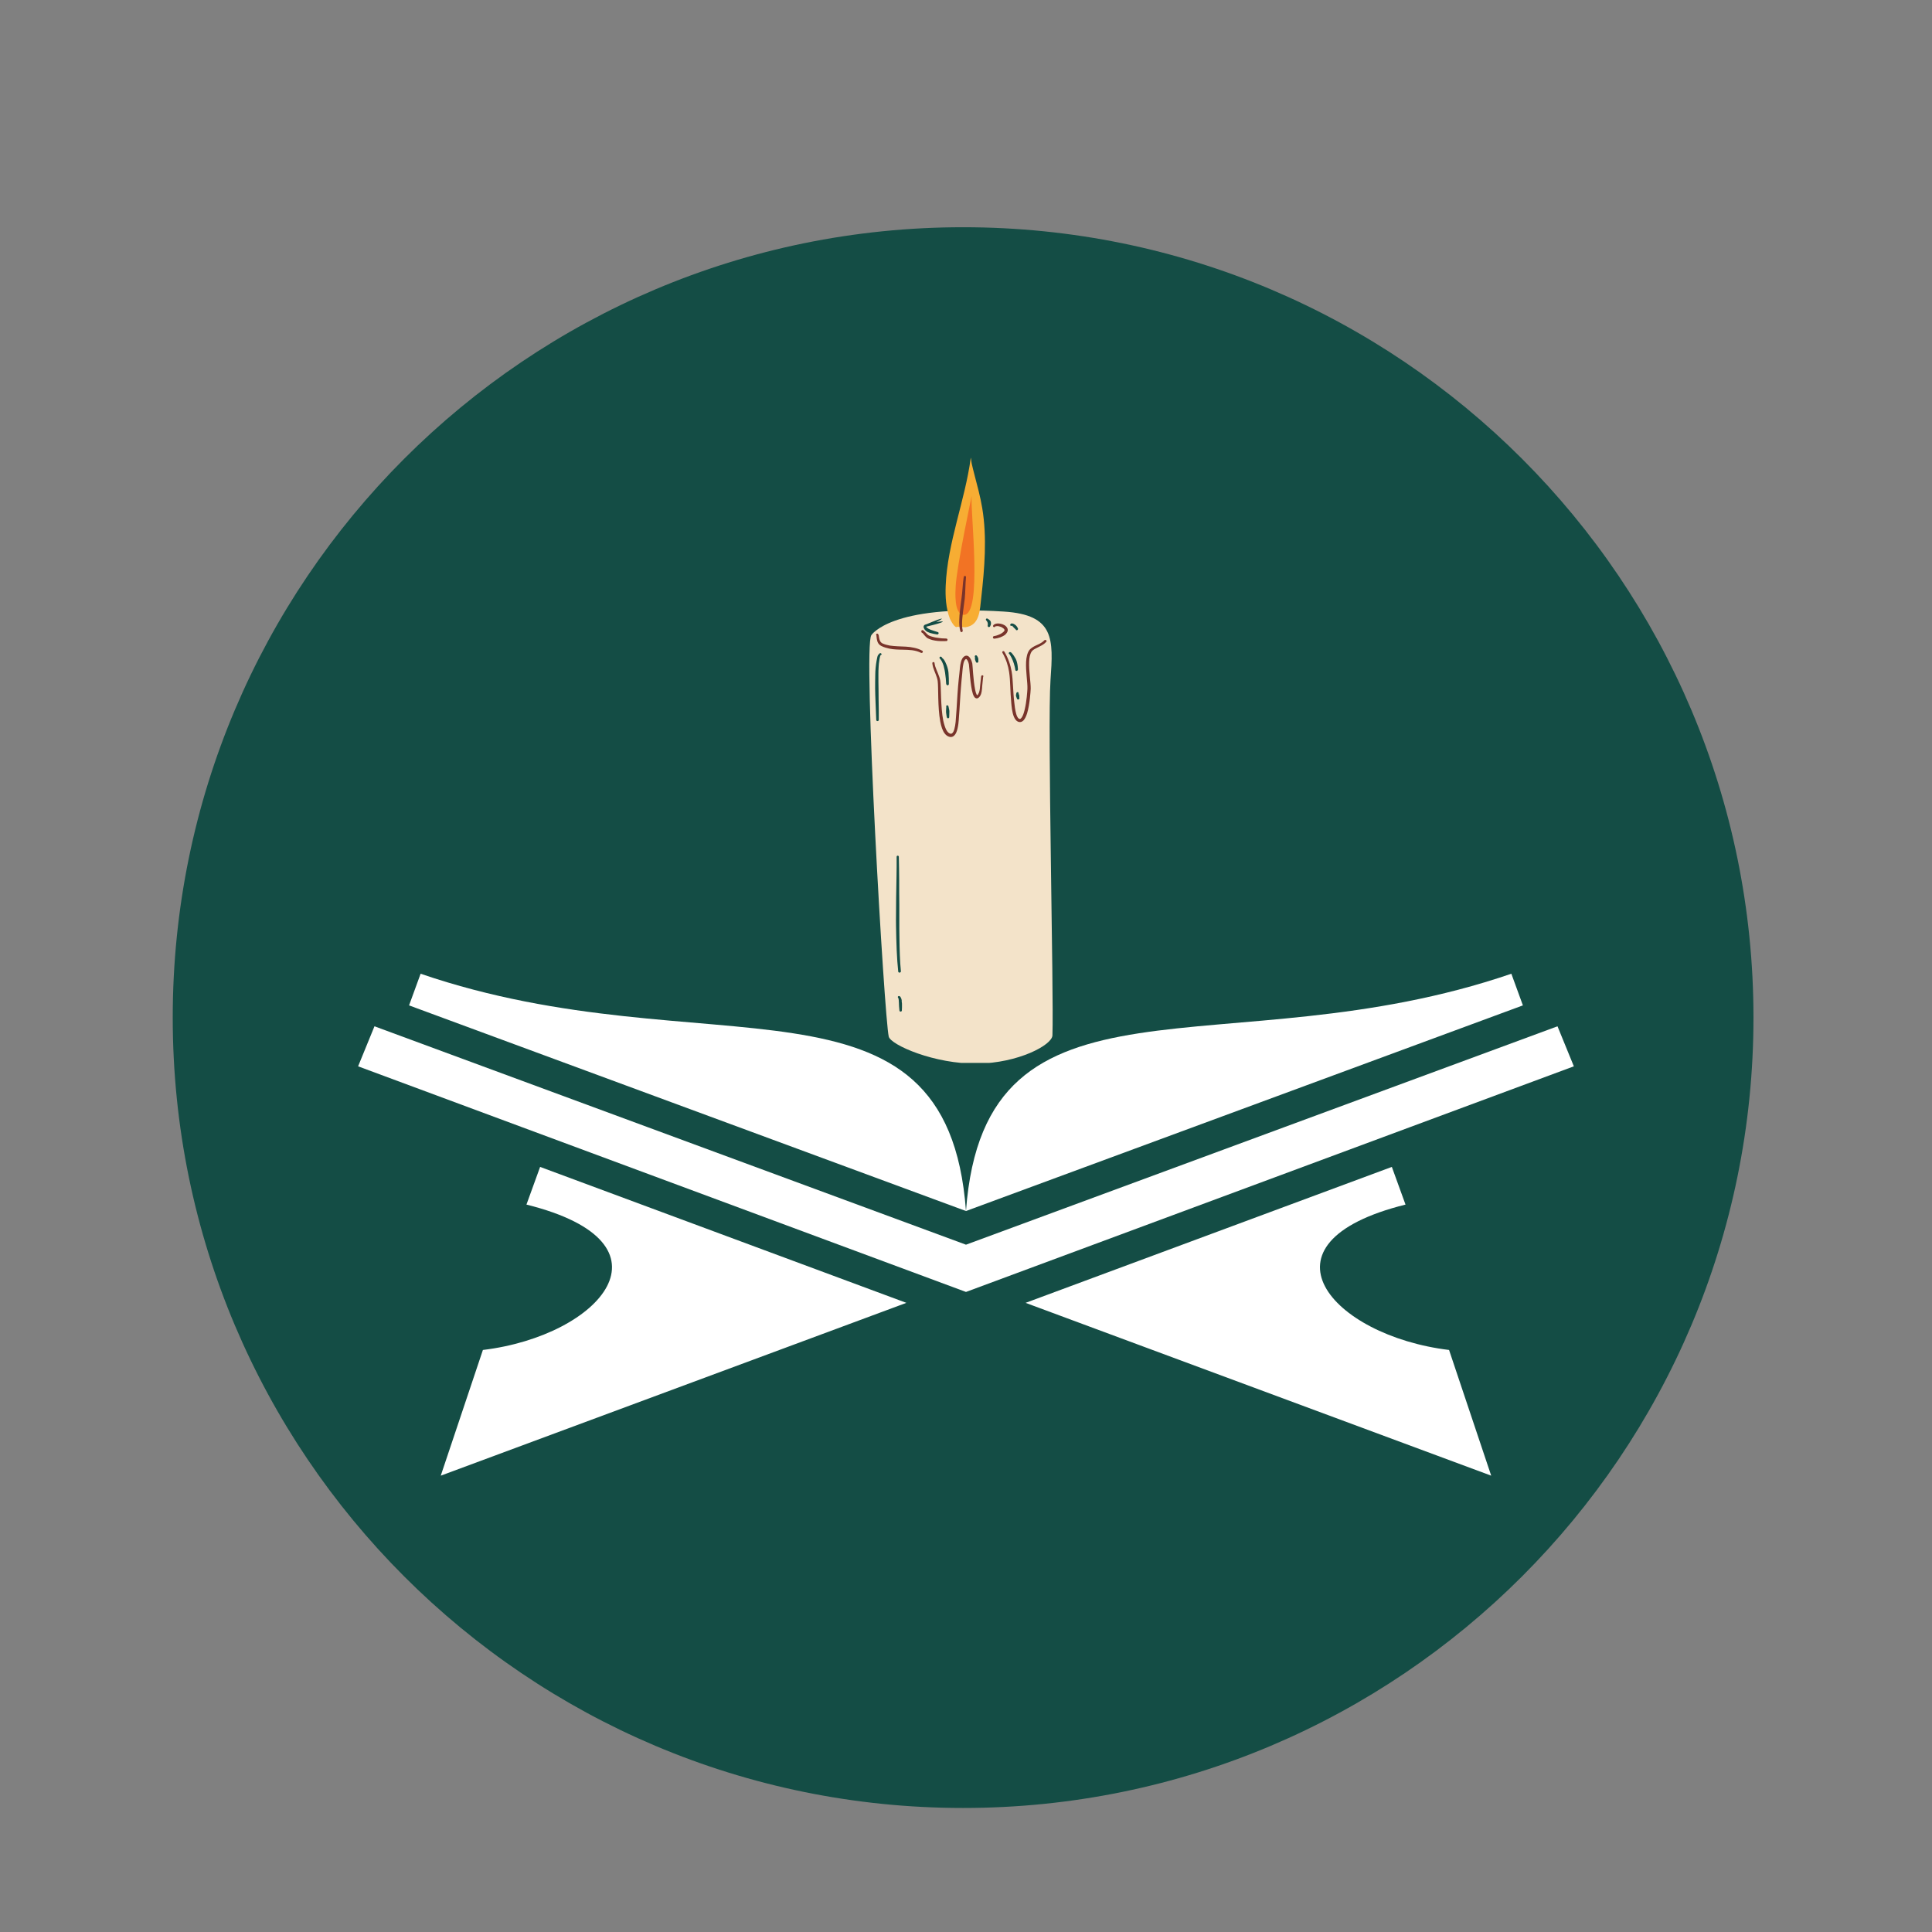 <svg xmlns="http://www.w3.org/2000/svg" xmlns:xlink="http://www.w3.org/1999/xlink" width="500" zoomAndPan="magnify" viewBox="0 0 375 375" height="500" preserveAspectRatio="xMidYMid meet"><rect x="0" y="0" width="375" height="375" fill="#808080" stroke="none"/><defs><clipPath id="557644d5bb"><path d="M 33.527 44.105 L 340.348 44.105 L 340.348 350.926 L 33.527 350.926 Z M 33.527 44.105 " clip-rule="nonzero"></path></clipPath><clipPath id="7c0744e1df"><path d="M 186.938 44.105 C 102.211 44.105 33.527 112.789 33.527 197.516 C 33.527 282.242 102.211 350.926 186.938 350.926 C 271.664 350.926 340.348 282.242 340.348 197.516 C 340.348 112.789 271.664 44.105 186.938 44.105 Z M 186.938 44.105 " clip-rule="nonzero"></path></clipPath><clipPath id="c77714139c"><path d="M 0.527 0.105 L 307.348 0.105 L 307.348 306.926 L 0.527 306.926 Z M 0.527 0.105 " clip-rule="nonzero"></path></clipPath><clipPath id="1e99a3c13e"><path d="M 153.938 0.105 C 69.211 0.105 0.527 68.789 0.527 153.516 C 0.527 238.242 69.211 306.926 153.938 306.926 C 238.664 306.926 307.348 238.242 307.348 153.516 C 307.348 68.789 238.664 0.105 153.938 0.105 Z M 153.938 0.105 " clip-rule="nonzero"></path></clipPath><clipPath id="00d69ebd76"><rect x="0" width="308" y="0" height="307"></rect></clipPath><clipPath id="5cd2e503ef"><path d="M 69.469 199 L 305.719 199 L 305.719 251 L 69.469 251 Z M 69.469 199 " clip-rule="nonzero"></path></clipPath><clipPath id="022bd79b0c"><path d="M 85 226 L 176 226 L 176 286.777 L 85 286.777 Z M 85 226 " clip-rule="nonzero"></path></clipPath><clipPath id="56f4be0c53"><path d="M 199 226 L 290 226 L 290 286.777 L 199 286.777 Z M 199 226 " clip-rule="nonzero"></path></clipPath><clipPath id="b8386e9304"><path d="M 168 118 L 204.902 118 L 204.902 206.309 L 168 206.309 Z M 168 118 " clip-rule="nonzero"></path></clipPath><clipPath id="cd63dc132b"><path d="M 183 88.559 L 192 88.559 L 192 122 L 183 122 Z M 183 88.559 " clip-rule="nonzero"></path></clipPath></defs><g clip-path="url(#557644d5bb)"><g clip-path="url(#7c0744e1df)"><g transform="matrix(1, 0, 0, 1, 33, 44)"><g clip-path="url(#00d69ebd76)"><g clip-path="url(#c77714139c)"><g clip-path="url(#1e99a3c13e)"><path fill="#144d45" d="M 0.527 0.105 L 307.348 0.105 L 307.348 306.926 L 0.527 306.926 Z M 0.527 0.105 " fill-opacity="1" fill-rule="nonzero"></path></g></g></g></g></g></g><g clip-path="url(#5cd2e503ef)"><path fill="#ffffff" d="M 187.496 250.766 L 187.496 250.762 L 187.496 250.766 L 273.699 218.77 C 283.027 215.309 280.594 216.211 305.484 206.973 L 302.309 199.203 L 187.496 241.594 L 72.684 199.203 L 69.508 206.973 C 94.398 216.211 91.969 215.309 101.289 218.77 Z M 187.496 250.766 " fill-opacity="1" fill-rule="evenodd"></path></g><path fill="#ffffff" d="M 187.496 235.059 L 79.398 195.145 L 81.641 189 C 136.98 207.957 183.836 185.52 187.496 235.059 Z M 187.496 235.059 " fill-opacity="1" fill-rule="evenodd"></path><path fill="#ffffff" d="M 187.496 235.059 L 295.594 195.145 L 293.352 189 C 238.012 207.957 191.152 185.52 187.496 235.059 Z M 187.496 235.059 " fill-opacity="1" fill-rule="evenodd"></path><g clip-path="url(#022bd79b0c)"><path fill="#ffffff" d="M 85.551 286.426 L 175.926 252.883 L 104.836 226.496 L 102.184 233.809 C 132.289 241.297 116.547 259.273 93.73 262.027 Z M 85.551 286.426 " fill-opacity="1" fill-rule="evenodd"></path></g><g clip-path="url(#56f4be0c53)"><path fill="#ffffff" d="M 289.441 286.426 L 199.066 252.883 L 270.156 226.496 L 272.809 233.809 C 242.703 241.297 258.445 259.273 281.262 262.027 Z M 289.441 286.426 " fill-opacity="1" fill-rule="evenodd"></path></g><g clip-path="url(#b8386e9304)"><path fill="#f3e3c9" d="M 172.504 201.203 C 171.656 197.691 167.438 125.398 169.133 123.277 C 169.133 123.277 172.906 117.289 194.875 118.707 C 204.703 119.34 204.465 124.031 203.902 132.023 C 203.289 140.863 204.562 192.48 204.277 200.969 C 204.207 202.875 197.559 206.344 189.758 206.438 C 181.391 206.578 172.883 202.805 172.504 201.203 Z M 172.504 201.203 " fill-opacity="1" fill-rule="evenodd"></path></g><g clip-path="url(#cd63dc132b)"><path fill="#f7ad33" d="M 185.82 121.652 C 185.328 122.098 184.43 120.215 184.359 120.047 C 183.605 118.07 183.465 115.781 183.559 113.684 C 183.891 105.363 187.309 97.184 188.414 88.934 C 188.461 88.559 188.531 89.688 188.629 90.066 C 188.77 90.703 188.934 91.34 189.098 91.977 C 189.664 94.168 190.277 96.359 190.652 98.621 C 191.598 104.281 191.102 110.312 190.465 115.996 C 190.184 118.305 190.23 121.367 187.402 121.746 " fill-opacity="1" fill-rule="evenodd"></path></g><path fill="#f27324" d="M 187.023 119.34 C 185.137 119.199 185.445 114.863 185.492 113.875 C 185.68 109.961 188.629 96.148 188.605 96.289 C 188.273 98.883 190.82 119.602 187.023 119.34 Z M 187.023 119.34 " fill-opacity="1" fill-rule="evenodd"></path><path fill="#79342b" d="M 179.105 126.602 C 179.035 126.719 178.891 126.766 178.773 126.719 C 177.668 126.152 176.441 126.129 175.191 126.105 C 174.766 126.105 174.344 126.082 173.918 126.059 C 173.496 126.035 173.047 125.988 172.621 125.895 C 172.082 125.777 171.562 125.637 171.043 125.375 C 170.691 125.188 170.477 124.93 170.336 124.598 C 170.195 124.195 170.148 123.773 170.125 123.488 C 170.125 123.441 170.125 123.395 170.125 123.371 C 170.125 123.371 170.125 123.371 170.148 123.371 C 170.148 123.371 170.148 123.371 170.125 123.348 C 170.125 123.324 170.125 123.324 170.102 123.324 C 170.055 123.254 170.031 123.137 170.102 123.066 C 170.172 122.973 170.312 122.949 170.406 123.043 C 170.453 123.09 170.5 123.16 170.547 123.277 C 170.594 123.488 170.617 123.961 170.809 124.387 C 170.902 124.574 171.043 124.762 171.277 124.879 C 171.75 125.094 172.223 125.211 172.715 125.305 C 173.211 125.375 173.73 125.422 174.25 125.445 C 175.309 125.492 176.418 125.492 177.43 125.73 C 177.973 125.848 178.492 126.012 178.988 126.297 C 179.105 126.32 179.152 126.484 179.105 126.602 Z M 203.051 124.27 C 202.957 124.172 202.793 124.195 202.699 124.293 C 202.418 124.598 202.039 124.832 201.637 125.023 C 201.191 125.234 200.742 125.422 200.391 125.66 C 200.152 125.824 199.941 125.988 199.801 126.176 C 199.398 126.719 199.211 127.543 199.164 128.465 C 199.07 130.254 199.469 132.469 199.422 133.695 C 199.398 134.145 199.281 136.125 198.902 137.68 C 198.738 138.363 198.551 138.977 198.27 139.328 C 198.148 139.473 198.031 139.59 197.891 139.543 C 197.773 139.52 197.68 139.426 197.586 139.328 C 197.441 139.141 197.324 138.883 197.254 138.598 C 197.02 137.82 196.926 136.832 196.879 136.406 C 196.594 134.051 196.664 132.188 196.359 130.348 C 196.145 129.102 195.746 127.852 194.945 126.484 C 194.875 126.391 194.754 126.344 194.637 126.414 C 194.543 126.461 194.496 126.602 194.566 126.695 C 195.32 128.016 195.676 129.219 195.863 130.422 C 196.145 132.258 196.051 134.098 196.289 136.453 C 196.336 136.973 196.43 138.27 196.805 139.141 C 197.02 139.66 197.348 140.035 197.773 140.133 C 198.078 140.203 198.363 140.109 198.621 139.871 C 198.902 139.59 199.164 139.094 199.352 138.48 C 199.871 136.809 200.035 134.215 200.059 133.695 C 200.082 132.469 199.684 130.277 199.754 128.465 C 199.777 127.664 199.918 126.953 200.246 126.461 C 200.414 126.223 200.695 126.035 201.027 125.871 C 201.496 125.613 202.062 125.375 202.512 125.07 C 202.723 124.93 202.91 124.762 203.074 124.574 C 203.172 124.504 203.172 124.34 203.051 124.27 Z M 195.605 122.289 C 195.605 122.027 195.484 121.793 195.273 121.582 C 194.945 121.25 194.355 121.039 193.836 121.016 C 193.387 120.992 192.988 121.109 192.801 121.367 C 192.727 121.465 192.727 121.605 192.824 121.676 C 192.918 121.746 193.059 121.746 193.129 121.652 C 193.199 121.559 193.34 121.535 193.484 121.535 C 193.695 121.512 193.953 121.559 194.191 121.652 C 194.426 121.723 194.637 121.863 194.801 122.004 C 194.898 122.098 194.969 122.172 194.969 122.289 C 194.992 122.406 194.922 122.523 194.777 122.641 C 194.613 122.805 194.332 122.996 193.953 123.16 C 193.789 123.23 193.625 123.301 193.461 123.348 C 193.293 123.395 193.129 123.441 192.941 123.465 C 192.801 123.488 192.703 123.609 192.727 123.75 C 192.754 123.891 192.871 123.984 193.012 123.961 C 193.199 123.938 193.41 123.914 193.602 123.867 C 193.789 123.82 193.977 123.773 194.168 123.703 C 194.543 123.562 194.828 123.395 195.039 123.254 C 195.461 122.879 195.605 122.57 195.605 122.289 Z M 190.703 131.078 C 190.559 131.055 190.441 131.176 190.441 131.293 L 190.254 132.988 C 190.207 133.344 190.207 133.719 190.113 134.098 C 190.066 134.309 189.996 134.52 189.875 134.711 C 189.828 134.805 189.781 134.875 189.711 134.922 C 189.688 134.922 189.688 134.945 189.664 134.945 C 189.664 134.945 189.641 134.922 189.641 134.922 C 189.617 134.875 189.594 134.852 189.547 134.781 C 189.43 134.543 189.336 134.215 189.262 133.812 C 188.91 132.07 188.793 129.195 188.723 128.77 C 188.676 128.582 188.578 128.227 188.414 127.922 C 188.297 127.688 188.133 127.496 187.969 127.379 C 187.707 127.215 187.402 127.191 187.07 127.473 C 186.836 127.664 186.648 128.016 186.531 128.441 C 186.316 129.172 186.293 130.16 186.223 130.633 C 186.129 131.48 186.035 132.328 185.965 133.18 C 185.797 135.156 185.727 137.137 185.562 139.117 C 185.539 139.473 185.492 140.648 185.234 141.547 C 185.164 141.805 185.066 142.039 184.926 142.207 C 184.809 142.348 184.691 142.441 184.504 142.418 C 184.172 142.348 183.914 142.086 183.699 141.711 C 183.441 141.238 183.254 140.602 183.09 139.895 C 182.547 137.16 182.688 133.227 182.5 132.094 C 182.355 131.223 181.816 130.23 181.531 129.359 C 181.461 129.125 181.414 128.91 181.391 128.699 C 181.391 128.582 181.273 128.488 181.156 128.512 C 181.039 128.512 180.941 128.629 180.965 128.746 C 180.988 128.98 181.039 129.242 181.109 129.5 C 181.367 130.371 181.887 131.316 182.004 132.188 C 182.168 133.32 181.98 137.277 182.5 140.035 C 182.688 141.004 182.945 141.828 183.348 142.348 C 183.605 142.699 183.938 142.938 184.336 143.031 C 184.902 143.148 185.328 142.793 185.609 142.184 C 186.035 141.238 186.105 139.637 186.129 139.211 C 186.293 137.23 186.363 135.254 186.531 133.273 C 186.602 132.422 186.672 131.574 186.766 130.75 C 186.812 130.348 186.836 129.594 186.977 128.934 C 187.047 128.535 187.164 128.18 187.379 127.992 C 187.426 127.945 187.473 127.922 187.52 127.922 C 187.613 127.922 187.684 128.039 187.754 128.133 C 187.922 128.395 188.039 128.77 188.062 128.934 C 188.156 129.43 188.32 133.152 188.84 134.711 C 188.934 134.992 189.051 135.203 189.168 135.348 C 189.312 135.488 189.453 135.559 189.617 135.559 C 189.805 135.559 190.02 135.418 190.254 135.062 C 190.395 134.828 190.488 134.543 190.535 134.262 C 190.605 133.887 190.629 133.484 190.652 133.105 L 190.82 131.41 C 190.938 131.223 190.844 131.078 190.703 131.078 Z M 181.508 124.34 C 181.32 124.316 181.133 124.27 180.941 124.223 C 180.66 124.148 180.379 124.031 180.117 123.914 C 179.953 123.844 179.742 123.656 179.551 123.441 C 179.363 123.23 179.199 122.996 179.059 122.855 C 178.965 122.855 178.891 122.805 178.867 122.711 C 178.797 122.57 178.82 122.477 178.844 122.43 C 178.867 122.359 179.035 122.219 179.246 122.383 C 179.363 122.477 179.648 122.781 179.93 123.066 C 180.07 123.207 180.211 123.324 180.332 123.371 C 180.59 123.488 180.848 123.562 181.133 123.633 C 181.414 123.703 181.672 123.773 181.957 123.797 C 182.523 123.891 183.09 123.938 183.652 123.938 C 183.797 123.938 183.914 124.031 183.914 124.172 C 183.914 124.316 183.82 124.434 183.676 124.434 C 182.945 124.457 182.215 124.457 181.508 124.34 Z M 179.246 122.5 C 179.246 122.5 179.246 122.523 179.246 122.547 C 179.246 122.547 179.246 122.547 179.246 122.57 C 179.27 122.523 179.27 122.5 179.246 122.5 Z M 170.102 123.348 C 170.102 123.348 170.102 123.371 170.125 123.371 C 170.125 123.371 170.102 123.348 170.102 123.348 Z M 186.387 122.477 C 186.223 121.84 186.152 121.062 186.199 120.238 C 186.223 119.246 186.363 118.164 186.48 117.172 C 186.578 116.441 186.695 115.734 186.742 115.168 L 186.93 113 C 186.953 112.859 187.023 112.316 187.047 112.082 C 187.047 112.082 187.047 112.082 187.07 112.105 L 187.094 112.129 C 187.07 112.105 187.07 112.082 187.07 112.059 C 187.07 112.035 187.07 112.035 187.07 112.035 C 187.07 111.988 187.07 111.941 187.094 111.895 C 187.141 111.824 187.211 111.801 187.262 111.801 C 187.332 111.773 187.449 111.801 187.496 111.941 C 187.496 111.965 187.52 112.012 187.496 112.105 C 187.496 112.34 187.426 112.93 187.426 113.047 L 187.332 115.215 C 187.309 115.805 187.238 116.512 187.117 117.266 C 187 118.234 186.836 119.293 186.766 120.285 C 186.719 121.062 186.719 121.793 186.859 122.383 C 186.883 122.523 186.812 122.641 186.672 122.688 C 186.531 122.734 186.434 122.594 186.387 122.477 Z M 187.238 112.199 C 187.285 112.199 187.355 112.199 187.426 112.129 C 187.379 112.176 187.309 112.199 187.238 112.199 Z M 187.047 112.035 C 187.047 112.035 187.047 112.012 187.047 112.012 C 187 112.012 187.023 112.035 187.047 112.082 L 187.047 112.035 C 187.047 112.059 187.047 112.035 187.047 112.035 Z M 187.047 112.035 " fill-opacity="1" fill-rule="nonzero"></path><path fill="#144d45" d="M 183.938 133.012 C 184.078 133.012 184.172 132.895 184.172 132.754 C 184.172 132.023 184.172 131.293 184.102 130.562 C 184.078 130.371 184.055 130.16 184.008 129.973 C 183.938 129.688 183.867 129.383 183.746 129.102 C 183.676 128.91 183.582 128.699 183.488 128.512 C 183.395 128.32 183.277 128.133 183.16 127.969 C 183.113 127.898 182.945 127.781 182.852 127.688 C 182.852 127.613 182.805 127.543 182.734 127.496 C 182.641 127.449 182.57 127.449 182.547 127.449 C 182.453 127.449 182.262 127.59 182.406 127.805 C 182.453 127.875 182.664 128.086 182.711 128.203 C 182.805 128.371 182.898 128.535 182.969 128.723 C 183.039 128.887 183.113 129.078 183.16 129.266 C 183.23 129.523 183.301 129.809 183.348 130.066 C 183.371 130.254 183.418 130.422 183.441 130.609 C 183.559 131.316 183.605 132.023 183.652 132.73 C 183.699 132.918 183.797 133.012 183.938 133.012 Z M 182.805 127.688 C 182.781 127.637 182.758 127.613 182.781 127.613 C 182.828 127.566 182.828 127.637 182.805 127.688 Z M 183.676 137.184 C 183.676 137.16 183.676 137.16 183.676 137.184 C 183.676 137.16 183.676 137.184 183.676 137.184 Z M 184.266 137.984 C 184.266 137.891 184.242 137.797 184.219 137.703 C 184.172 137.445 184.125 137.254 184.102 137.137 C 184.078 137.09 184.078 137.066 184.078 137.043 C 184.008 136.926 183.938 136.902 183.891 136.902 C 183.773 136.879 183.652 136.973 183.652 137.09 C 183.652 137.137 183.652 137.16 183.676 137.207 C 183.676 137.207 183.676 137.207 183.676 137.184 C 183.676 137.254 183.676 137.375 183.652 137.539 C 183.652 137.656 183.629 137.797 183.629 137.938 C 183.629 138.035 183.629 138.105 183.629 138.199 C 183.629 138.34 183.652 138.457 183.676 138.598 C 183.723 138.906 183.746 139.141 183.773 139.188 C 183.797 139.328 183.914 139.426 184.031 139.426 C 184.172 139.402 184.266 139.281 184.242 139.141 C 184.242 139.094 184.266 138.719 184.266 138.293 C 184.289 138.176 184.266 138.082 184.266 137.984 Z M 183.676 137.207 C 183.699 137.254 183.746 137.301 183.797 137.328 C 183.773 137.301 183.699 137.277 183.676 137.207 Z M 189.898 127.992 C 189.898 128.109 189.875 128.227 189.898 128.32 C 189.922 128.465 189.852 128.582 189.711 128.629 C 189.57 128.676 189.453 128.582 189.406 128.441 C 189.359 128.348 189.336 128.25 189.289 128.133 C 189.262 128.062 189.262 128.016 189.238 127.945 C 189.238 127.875 189.238 127.805 189.238 127.711 C 189.238 127.637 189.262 127.566 189.238 127.52 C 189.168 127.426 189.215 127.285 189.312 127.215 C 189.406 127.168 189.547 127.191 189.617 127.285 C 189.711 127.402 189.781 127.543 189.852 127.711 C 189.852 127.734 189.875 127.781 189.875 127.805 C 189.875 127.898 189.898 127.945 189.898 127.992 Z M 197.324 130.23 C 197.184 130.23 197.066 130.137 197.066 129.996 C 197.02 129.57 196.902 129.172 196.781 128.77 C 196.711 128.582 196.641 128.395 196.57 128.18 C 196.5 127.992 196.406 127.805 196.312 127.613 C 196.289 127.59 196.074 127.145 195.957 127.004 C 195.91 126.98 195.887 126.953 195.84 126.906 C 195.77 126.812 195.793 126.672 195.91 126.602 C 195.98 126.555 196.098 126.531 196.266 126.648 C 196.43 126.789 196.781 127.262 196.805 127.309 C 196.926 127.496 197.043 127.711 197.16 127.898 C 197.254 128.109 197.348 128.32 197.395 128.559 C 197.512 129.004 197.559 129.453 197.586 129.926 C 197.559 130.09 197.465 130.207 197.324 130.23 Z M 197.844 135.203 C 197.844 135.156 197.844 135.086 197.844 135.039 C 197.844 134.992 197.82 134.922 197.797 134.875 C 197.773 134.781 197.727 134.711 197.727 134.641 C 197.727 134.641 197.703 134.617 197.703 134.617 L 197.703 134.641 C 197.727 134.594 197.727 134.52 197.703 134.473 C 197.656 134.355 197.535 134.309 197.418 134.355 C 197.371 134.355 197.324 134.426 197.277 134.52 C 197.254 134.57 197.23 134.711 197.207 134.875 C 197.207 134.922 197.207 134.969 197.207 135.016 C 197.207 135.062 197.207 135.109 197.23 135.156 C 197.254 135.227 197.277 135.301 197.301 135.371 C 197.348 135.465 197.371 135.535 197.371 135.559 C 197.395 135.699 197.512 135.793 197.656 135.77 C 197.797 135.746 197.891 135.629 197.867 135.488 C 197.844 135.465 197.844 135.348 197.844 135.203 Z M 197.68 134.664 C 197.68 134.688 197.656 134.711 197.633 134.711 C 197.633 134.711 197.656 134.688 197.68 134.664 Z M 170.691 126.859 C 170.594 126.93 170.406 127.168 170.383 127.238 C 170.336 127.355 170.289 127.496 170.266 127.637 C 170.219 127.828 170.172 128.039 170.148 128.227 C 170.055 128.699 170.008 129.172 169.957 129.641 C 169.91 130.113 169.887 130.586 169.887 131.055 C 169.863 131.93 169.863 132.801 169.863 133.672 C 169.863 134.473 169.91 135.301 169.934 136.102 C 169.984 137.301 170.031 138.527 170.078 139.73 C 170.078 139.871 170.195 139.965 170.336 139.965 C 170.477 139.965 170.57 139.848 170.57 139.707 C 170.57 139.141 170.57 138.551 170.57 137.961 C 170.547 136.57 170.523 135.18 170.523 133.789 C 170.5 132.871 170.5 131.953 170.5 131.031 C 170.5 130.469 170.5 129.926 170.547 129.359 C 170.57 128.98 170.594 128.629 170.668 128.25 C 170.691 128.062 170.715 127.875 170.762 127.688 C 170.785 127.566 170.809 127.449 170.855 127.332 C 170.809 127.309 170.879 127.215 170.949 127.145 C 170.996 127.098 171.02 127.098 171.043 127.098 C 171.09 127.074 171.113 127.027 171.137 126.98 C 171.113 126.93 170.949 126.625 170.691 126.859 Z M 170.668 126.98 C 170.668 127.051 170.691 127.121 170.738 127.168 C 170.691 127.145 170.641 127.098 170.668 126.98 Z M 170.902 127.215 C 170.926 127.215 170.973 127.191 170.996 127.168 C 171.043 127.238 170.973 127.238 170.902 127.215 Z M 182.027 122.688 C 181.625 122.547 181.156 122.43 180.73 122.266 C 180.613 122.219 180.473 122.172 180.355 122.098 C 180.234 122.051 180.117 121.98 180.023 121.91 C 179.977 121.887 179.93 121.84 179.883 121.793 C 179.859 121.77 179.836 121.746 179.812 121.699 C 179.812 121.676 179.789 121.676 179.789 121.652 C 179.836 121.629 179.906 121.605 179.906 121.605 C 183.629 120.73 183.676 120.402 181.723 120.758 C 183.488 119.859 183.301 119.695 179.789 121.18 L 179.766 121.18 C 179.695 121.203 179.504 121.25 179.41 121.344 C 179.34 121.391 179.316 121.465 179.293 121.535 C 179.246 121.676 179.27 121.816 179.34 121.957 C 179.41 122.121 179.527 122.266 179.625 122.359 C 179.742 122.477 179.883 122.594 180.047 122.664 C 180.188 122.734 180.355 122.805 180.52 122.855 C 180.754 122.926 180.988 122.973 181.203 123.02 C 181.438 123.066 181.648 123.09 181.863 123.137 C 182.004 123.184 182.121 123.09 182.168 122.973 C 182.238 122.879 182.168 122.734 182.027 122.688 Z M 179.766 121.746 C 179.742 121.723 179.766 121.699 179.812 121.699 C 179.812 121.699 179.789 121.77 179.766 121.746 Z M 192.305 120.684 C 192.328 120.781 192.352 120.875 192.352 120.992 C 192.352 121.156 192.305 121.344 192.188 121.559 C 192.141 121.676 191.996 121.746 191.855 121.699 C 191.738 121.652 191.668 121.512 191.715 121.367 C 191.762 121.203 191.738 121.086 191.715 120.969 C 191.715 120.922 191.691 120.898 191.691 120.852 C 191.668 120.805 191.668 120.758 191.645 120.73 C 191.598 120.637 191.527 120.52 191.434 120.426 C 191.336 120.355 191.336 120.215 191.41 120.121 C 191.48 120.023 191.621 120.023 191.715 120.098 C 191.902 120.215 192.043 120.309 192.141 120.426 C 192.234 120.52 192.281 120.613 192.305 120.684 Z M 196.145 121.438 C 196.051 121.367 196.051 121.227 196.145 121.133 C 196.242 120.992 196.383 120.992 196.594 121.039 C 196.664 121.062 196.758 121.086 196.852 121.156 C 196.926 121.18 196.973 121.227 197.043 121.273 C 197.09 121.32 197.16 121.367 197.207 121.414 C 197.254 121.488 197.324 121.559 197.371 121.605 C 197.488 121.77 197.559 121.934 197.586 121.98 C 197.633 122.098 197.559 122.266 197.441 122.312 C 197.324 122.359 197.184 122.312 197.137 122.172 C 197.16 122.148 197.09 122.121 197.043 122.074 C 196.973 122.004 196.852 121.91 196.758 121.793 C 196.734 121.77 196.688 121.723 196.664 121.699 C 196.617 121.652 196.57 121.605 196.547 121.559 C 196.523 121.535 196.5 121.512 196.477 121.488 C 196.477 121.488 196.453 121.465 196.453 121.465 C 196.453 121.465 196.453 121.465 196.477 121.465 C 196.5 121.465 196.5 121.438 196.523 121.414 C 196.359 121.512 196.219 121.512 196.145 121.438 Z M 197.09 122.172 C 197.09 122.195 197.09 122.172 197.09 122.172 Z M 174.344 188.57 C 174.082 186.164 173.965 182.984 173.918 179.66 C 173.918 178.953 173.895 178.246 173.918 177.516 C 173.918 176.43 173.941 175.371 173.941 174.309 C 173.988 171.316 174.059 168.488 174.035 166.293 C 174.035 166.176 174.133 166.082 174.25 166.082 C 174.367 166.082 174.461 166.176 174.461 166.293 C 174.508 167.637 174.508 169.242 174.531 170.961 C 174.531 172.445 174.531 174.027 174.555 175.629 C 174.555 176.668 174.555 177.703 174.555 178.742 C 174.555 179.801 174.555 180.84 174.578 181.852 C 174.602 184.328 174.672 186.66 174.863 188.5 C 174.887 188.641 174.766 188.758 174.648 188.781 C 174.484 188.805 174.344 188.711 174.344 188.57 Z M 175.051 194.605 C 175.074 194.723 175.074 194.863 175.074 194.98 C 175.074 195.168 175.074 195.359 175.074 195.547 C 175.074 195.781 175.051 195.969 175.051 196.09 C 175.074 196.23 174.957 196.348 174.84 196.348 C 174.695 196.371 174.578 196.254 174.578 196.137 C 174.555 195.996 174.531 195.711 174.508 195.359 C 174.508 195.191 174.484 195.027 174.484 194.863 C 174.484 194.723 174.484 194.578 174.461 194.461 C 174.461 194.32 174.461 194.18 174.438 194.062 C 174.414 193.969 174.414 193.871 174.391 193.801 C 174.391 193.777 174.391 193.73 174.367 193.73 C 174.273 193.66 174.25 193.543 174.297 193.426 C 174.367 193.332 174.484 193.309 174.602 193.355 C 174.719 193.402 174.816 193.543 174.887 193.707 C 174.957 193.848 175.004 194.016 175.027 194.203 C 175.004 194.344 175.027 194.461 175.051 194.605 Z M 175.051 194.605 " fill-opacity="1" fill-rule="evenodd"></path></svg>